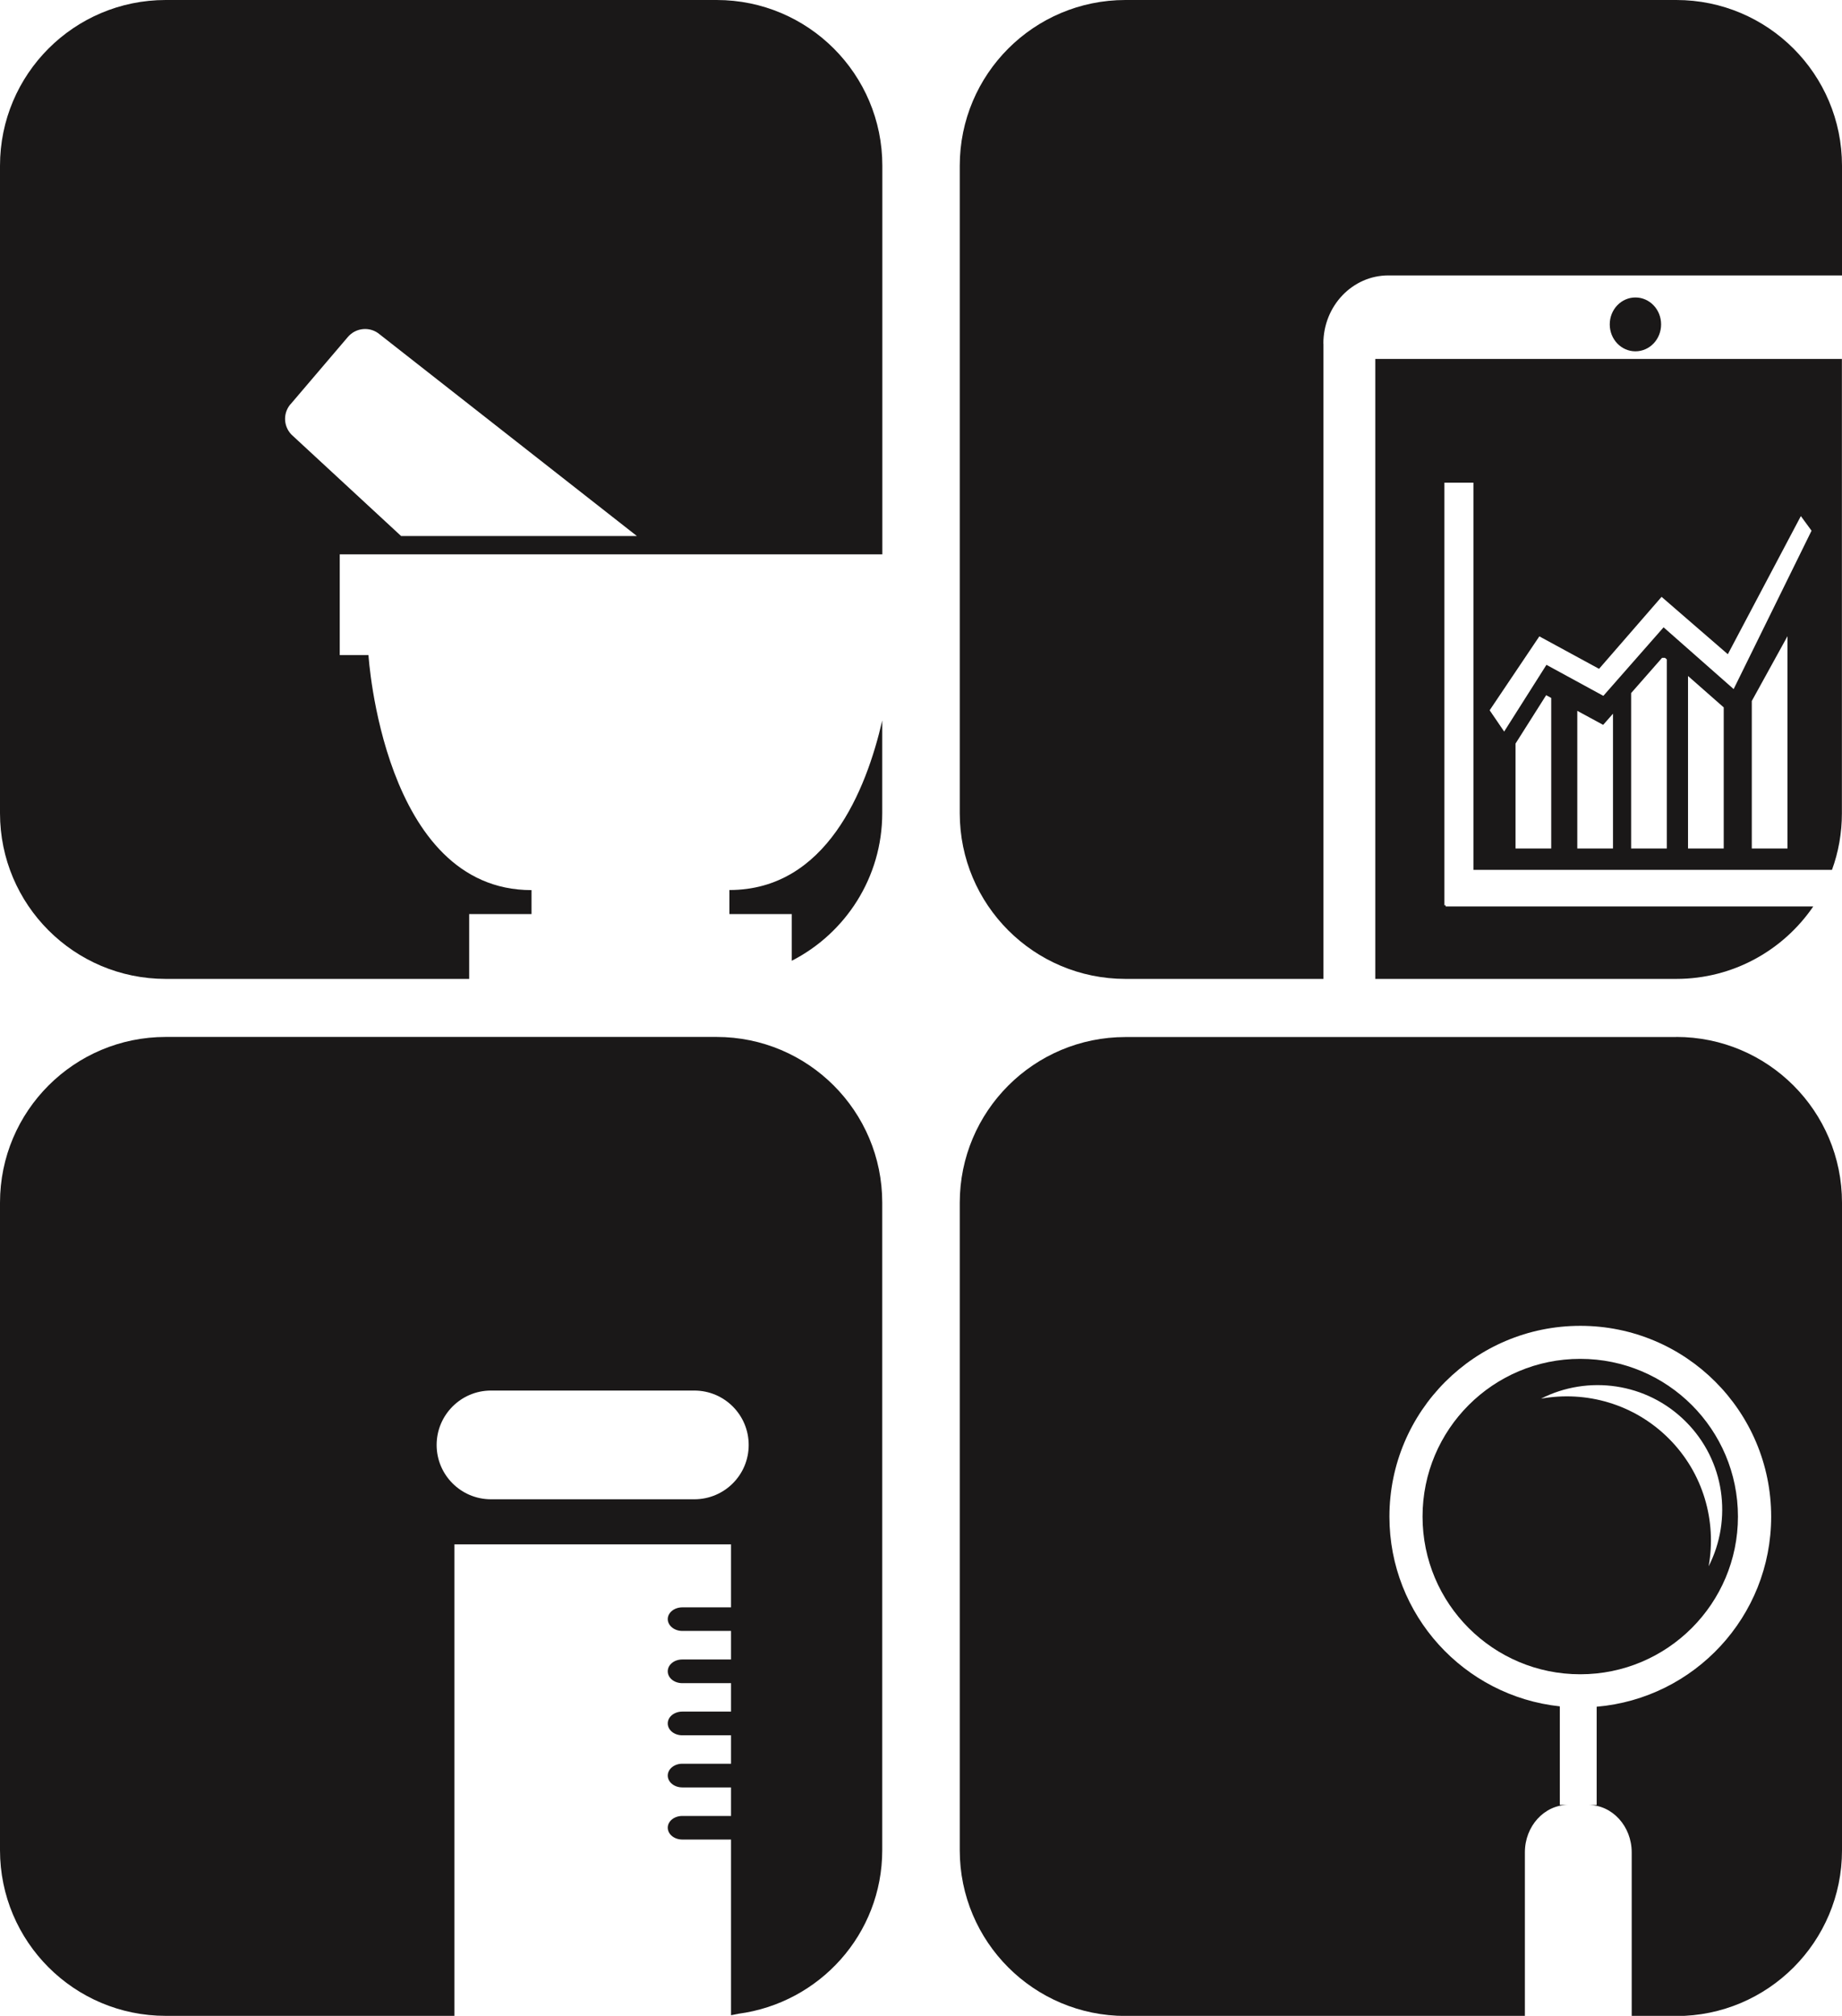 <?xml version="1.0" encoding="UTF-8"?>
<svg id="Layer_2" data-name="Layer 2" xmlns="http://www.w3.org/2000/svg" viewBox="0 0 192.96 211.16">
  <defs>
    <style>
      .cls-1 {
        fill: #1a1818;
      }
    </style>
  </defs>
  <g id="Layer_1-2" data-name="Layer 1">
    <g>
      <g>
        <path class="cls-1" d="M174.01,33.98c0-1.56-1.2-2.82-2.69-2.82s-2.69,1.26-2.69,2.82,1.2,2.82,2.69,2.82,2.69-1.26,2.69-2.82Z"/>
        <g>
          <path class="cls-1" d="M144.08,102.54h31.52c5.96,0,11.22-3.01,14.35-7.59h-38.51v-.12h-.13V50.56h3.04v40.56h37.56c.68-1.85,1.04-3.86,1.04-5.94V37.6h-48.88V102.54Zm18.42-13.66h-3.74v-10.99l3.21-5.07,.53,.29v15.77Zm6.47,0h-3.74v-14.42l2.71,1.47,1.03-1.17v14.12Zm5.64,0h-3.74v-16.28l3.24-3.69h.31l.19,.16v19.81Zm5.96,0h-3.74v-18.07l3.74,3.29v14.77Zm6.68,0h-3.74v-15.45l3.74-6.79v22.24Zm-26.01-22.23l6.27,3.41,6.55-7.54,6.94,6.01,7.65-14.47,1.12,1.53-8.16,16.59-7.34-6.47-6.31,7.18-5.96-3.25-4.43,6.99-1.52-2.23,5.21-7.75Z"/>
          <path class="cls-1" d="M138.63,35.99c0-3.95,3.05-7.14,6.81-7.14h47.52v-11.49c0-9.59-7.77-17.36-17.36-17.36h-57.7c-9.59,0-17.36,7.77-17.36,17.36V85.18c0,9.59,7.77,17.36,17.36,17.36h20.74V35.99Z"/>
        </g>
      </g>
      <g>
        <path class="cls-1" d="M182.06,158.86c0-9.13-7.39-16.52-16.52-16.52s-16.52,7.39-16.52,16.52,7.4,16.52,16.52,16.52,16.52-7.4,16.52-16.52Zm-20.63-12.35c4.9-2.5,11.06-1.7,15.16,2.4,4.11,4.1,4.9,10.26,2.4,15.16,.85-4.71-.54-9.75-4.17-13.38-3.64-3.64-8.68-5.03-13.39-4.18Z"/>
        <path class="cls-1" d="M175.6,108.63h-57.7c-9.59,0-17.36,7.77-17.36,17.36v67.82c0,9.59,7.77,17.36,17.36,17.36h41.84v-17.14c0-2.74,2.03-4.97,4.53-4.97h-.87v-10.32c-10.03-1.07-17.85-9.56-17.85-19.87,0-11.04,8.95-19.99,20-19.99s19.99,8.95,19.99,19.99c0,10.46-8.04,19.03-18.28,19.91v10.29h-.86c2.5,0,4.53,2.23,4.53,4.97v17.14h4.67c9.59,0,17.36-7.77,17.36-17.36V125.98c0-9.59-7.77-17.36-17.36-17.36Z"/>
      </g>
      <g>
        <path class="cls-1" d="M77.35,210.94c-.06,0-.13,.03-.19,.04,.06-.01,.13-.02,.19-.04Z"/>
        <path class="cls-1" d="M75.06,108.62H17.36C7.77,108.62,0,116.39,0,125.98v67.82C0,203.39,7.77,211.16,17.36,211.16h30.24v-49.39h28.98v6.6h-5.11c-.84,0-1.52,.56-1.52,1.23s.68,1.24,1.52,1.24h5.11v2.99h-5.11c-.84,0-1.52,.55-1.52,1.24s.68,1.24,1.52,1.24h5.11v2.98h-5.11c-.84,0-1.52,.55-1.52,1.24s.68,1.24,1.52,1.24h5.11v2.98h-5.11c-.84,0-1.52,.56-1.52,1.24s.68,1.24,1.52,1.24h5.11v2.99h-5.11c-.84,0-1.52,.55-1.52,1.23s.68,1.24,1.52,1.24h5.11v18.4c.2-.02,.39-.08,.58-.11,.07,0,.13-.03,.19-.04,8.49-1.13,15.07-8.33,15.07-17.14V125.98c0-9.59-7.77-17.36-17.36-17.36Zm-2.33,48.43h-21.3c-3.14,0-5.69-2.55-5.69-5.69s2.55-5.7,5.69-5.7h21.3c3.15,0,5.7,2.55,5.7,5.7s-2.55,5.69-5.7,5.69Z"/>
      </g>
      <g>
        <path class="cls-1" d="M49.15,95.75h6.53v-2.51c-15.57,0-17.08-24.62-17.08-24.62h-3.01v-10.55h56.84V17.36c0-9.59-7.77-17.36-17.36-17.36H17.36C7.77,0,0,7.77,0,17.36V85.18c0,9.59,7.77,17.36,17.36,17.36h31.79v-6.78ZM30.44,42.34l6-7.04c.85-1,2.35-1.12,3.34-.27l26.94,21.12h-24.7l-11.32-10.47c-1-.85-1.12-2.34-.27-3.34Z"/>
        <path class="cls-1" d="M76.41,93.24v2.51h6.53v4.89c5.62-2.87,9.48-8.72,9.48-15.47v-9.7c-1.67,7.28-5.85,17.76-16.01,17.76Z"/>
      </g>
    </g>
  </g>
</svg>